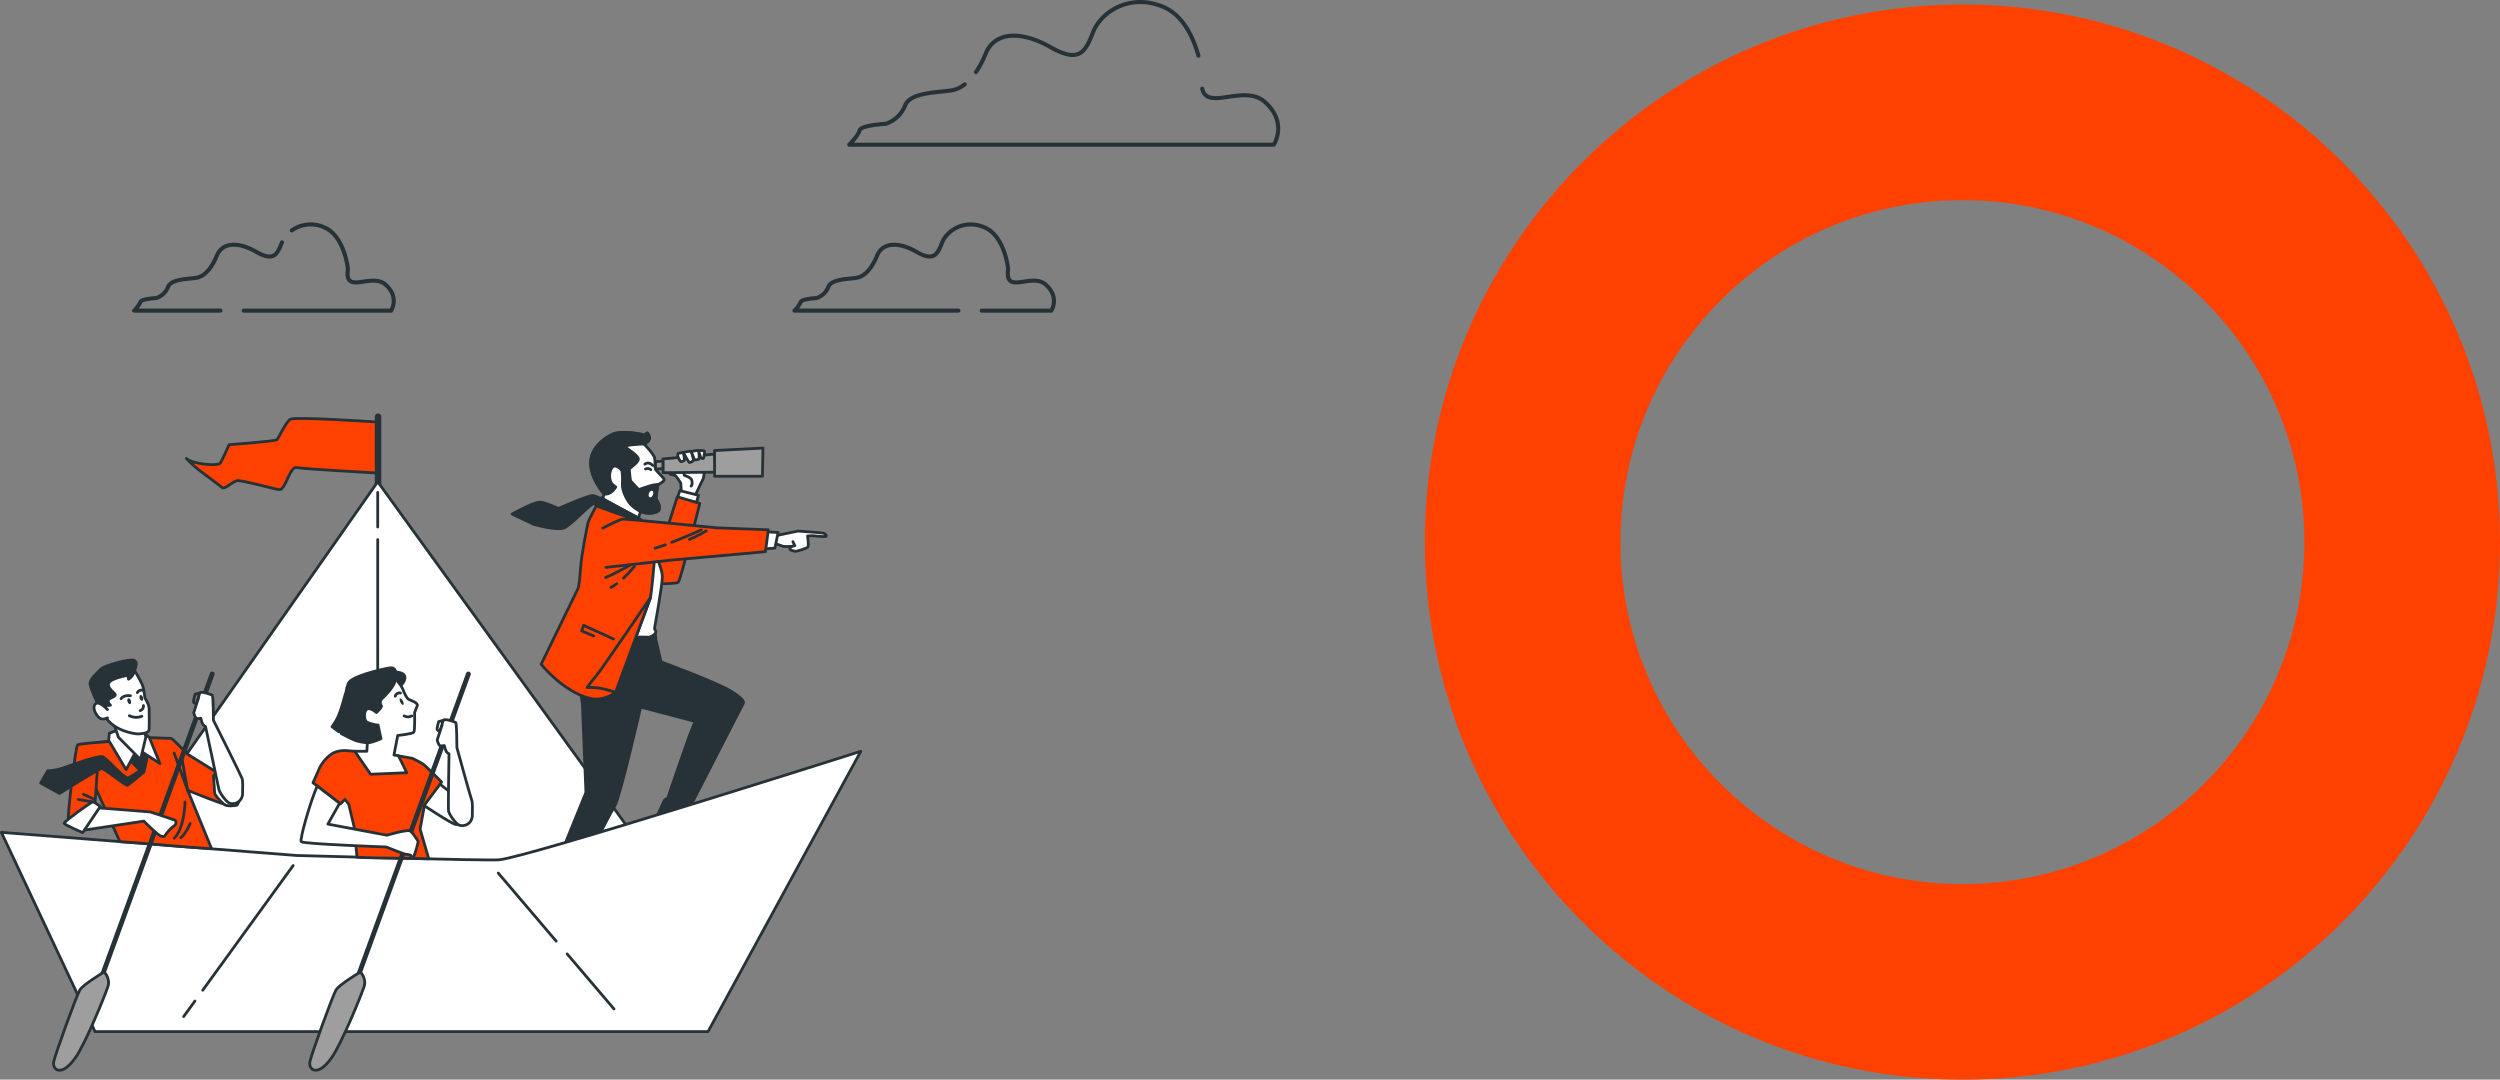 <svg id="_レイヤー_2" data-name="レイヤー 2" xmlns="http://www.w3.org/2000/svg" viewBox="0 0 614.61 265.42"><rect x="0" y="0" width="614.61" height="265.42" fill="#808080" stroke="none"/><defs><style>.cls-1,.cls-2,.cls-3,.cls-4,.cls-5,.cls-6,.cls-7,.cls-8{stroke:#263238;stroke-linecap:round;stroke-linejoin:round}.cls-1,.cls-2,.cls-6,.cls-8{fill:none}.cls-4,.cls-9{fill:#fff}.cls-10,.cls-5{fill:#ff4100}.cls-11,.cls-3{fill:#263238}.cls-2{stroke-width:1.19px}.cls-3,.cls-4,.cls-5,.cls-7,.cls-8{stroke-width:.69px}.cls-6{stroke-width:1.59px}.cls-7{fill:#9e9e9e}</style></defs><g id="_デザイン" data-name="デザイン"><g id="freepik--Clouds--inject-345"><path class="cls-1" d="M237.18 20.73c-.84.67-1.82 1.16-2.86 1.41-2.87.64-10.52.32-11.82 3.83a7.627 7.627 0 0 1-4.78 4.47s-6.06.32-6.39 1.62-2.55 3.51-2.55 3.51h104.39s3.51-5.42-2.23-10.52c-5.03-4.47-14.21 2.3-15.38-3.24M294.62 13.68c-1.17-4.2-3.62-9.87-8.59-11.97-8.3-3.51-15.32 1.28-17.24 6.06-1.92 4.78-3.19 7.98-10.52 3.83s-13.76-3.83-15.96 1.62c-.63 1.58-1.43 3.08-2.37 4.5M59.91 76.37h36.25s2.12-3.24-1.35-6.37-10.24 2.7-9.27-3.86c0 0-.81-8.09-5.79-10.23a8.072 8.072 0 0 0-8.01.73"/><path class="cls-1" d="M69.32 59.58c-1.16 2.9-1.93 4.86-6.37 2.31-4.43-2.54-8.3-2.31-9.65.97-1.35 3.29-3.09 5.02-4.86 5.4-1.76.38-6.37.19-7.15 2.32a4.602 4.602 0 0 1-2.9 2.7s-3.67.19-3.86.96a7.52 7.52 0 0 1-1.55 2.12h21.21M241.35 76.37h17.12s2.12-3.24-1.35-6.37-10.23 2.7-9.27-3.86c0 0-.77-8.09-5.79-10.23s-9.26.81-10.42 3.67-1.93 4.86-6.37 2.31c-4.44-2.54-8.3-2.31-9.65.97s-3.09 5.02-4.86 5.4c-1.76.38-6.37.19-7.14 2.32a4.625 4.625 0 0 1-2.9 2.7s-3.67.19-3.86.96a7.52 7.52 0 0 1-1.55 2.12h40.32"/></g><g id="freepik--Characters--inject-292"><path class="cls-5" d="M92.57 103.74s-19.99-1.35-21.17-.68-2.88 4.74-3.4 5.08-11.69 1.19-11.69 1.19-1.7 3.9-2.2 4.57c-.51.68-6.44.34-8.3-1.19 1.24 1.32 2.6 2.51 4.07 3.58 2.54 1.86 4.06 3.05 4.74 3.58s2.54-1.53 3.73-1.7c1.18-.17 8.81 2.03 10.33 2.2 1.52.17 2.54-5.76 4.23-5.42 1.69.34 19.99 1.35 19.99 1.35l-.32-12.57z"/><path class="cls-6" d="M92.94 121.06v-18.63"/><path class="cls-4" d="M155.28 204.72l-62.42-86.28-68.31 97.4 93.47 13.72 37.26-24.84z"/><path class="cls-8" d="M92.86 132.66v84.15M92.86 121.06v8.51"/><path class="cls-4" d="M173.08 115.67s.1 1.59-.33 2.31-1.84 3.87-1.84 3.87l-3.4-.4-.14-2.69s-1.08-1.63-1.25-1.8-1.51-.23-1.51-.57.43-.28.43-.28l8.04-.44z"/><path class="cls-8" d="M167.42 115.72s.79.66.79.9v.23s1.75.51 1.88 1.28c.13.76.05 1.23-.19 1.37"/><path class="cls-4" d="M167.13 120.62l4.58 1.14-.47 1.74-4.72-.99.61-1.89z"/><path class="cls-5" d="M166.51 122.13l5.53 1.64s-4.66 18.65-5.27 19.34-9.76.26-9.76.26l.52-13.38 4.83 5.16 4.15-13.02z"/><path class="cls-7" d="M175.73 111.63l-12.76 1.2.06 3.38 12.97-.13-.27-4.45z"/><path class="cls-7" d="M187.57 110.16l-.13 6.92h-11.77v-6.32l11.9-.6zM162.97 113.35l-1.87.14.02 1.82 1.85-.09v-1.87z"/><path class="cls-4" d="M166.8 111.43l1.19-.19c.14.59.23 1.19.28 1.79-.05.29-.66.52-.9.43s-.66-1.04-.75-1.37a.82.82 0 0 1 .18-.66z"/><path class="cls-4" d="M167.98 111.24s1.74-.47 1.93-.23.66 2.12.52 2.26-.79.52-.99.4-1.46-2.43-1.46-2.43z"/><path class="cls-4" d="M169.92 111.01s1.59-.38 1.74-.23.43 2.03 0 2.17c-.29.08-.6.12-.9.09l-.85-2.03zM171.68 110.77s1.27-.05 1.46.09-.1 1.59-.19 1.79-.56.1-.66-.19-.61-1.7-.61-1.7zM158.3 109.13s2.49 2.49 2.65 3.53c.16 1.04 0 2.17.16 2.65s2.09 2.09 2.17 2.57-1.53 1.29-1.53 1.29-.56 3.05-.48 3.37 1.19 1.85.79 2.73-2.49 1.04-3.53.79l-1.04-.32-.56 1.59-8.82-4.41.4-1.53s-3.13-3.45-3.29-7.31c-.16-3.86 3.29-6.36 5.3-7.31 2.01-.95 6.51-.24 7.55.08s.79-.97 1.29-.16.56 1.86-1.04 2.43z"/><path class="cls-3" d="M155.09 124.06c-.96-1.04-2.16-3.37-2.09-4.98.08-1.1.05-2.2-.08-3.29-.08-.24-1.61-2.01-2.49-.79-.88 1.22-.64 3.45.16 4.1l.79.64s-1.19 2.09-2.89 1.69c0 0-3.13-3.45-3.29-7.31-.16-3.86 3.29-6.36 5.3-7.31 2.01-.95 6.51-.24 7.55.08s.79-.97 1.29-.16.56 1.85-1.04 2.41c0 0-5.22.24-4.66.72s3.53 2.25 3.29 3.13c-.24.88-2.01 2.01-2.16 2.25-.16.24.24 2.97.24 2.97l2.01 2.17s4.18-1.59 4.74-1.19c0 0-.56 3.05-.48 3.37s1.19 1.85.79 2.73-2.49 1.04-3.53.79l-1.04-.32c-.89-.42-1.7-1-2.39-1.7z"/><path class="cls-8" d="M159.99 115.47c-.35-.32-.87-.38-1.29-.16M160.47 114.43s-.97-1.12-1.93-.32"/><path class="cls-9" d="M159.54 121.28c-.16.44-.07.87.2.97.27.1.62-.17.79-.61s.07-.87-.2-.97-.64.17-.8.61z"/><path class="cls-4" d="M147.86 122.38s8.34 4.82 9.07 4.98 1.93 1.85 1.93 1.85l-12.29-4.82 1.28-2.01z"/><path class="cls-3" d="M161.1 155.72l.13 1.46 1.27 5.52s14.23 5.25 17.48 7.38 2.92 2.53 2.66 3-12.43 24.21-12.43 24.21l.86.73-2.13 4.37c.69.73 1.42 1.42 2.19 2.06 1.01.62 2.07 1.15 3.18 1.59.53.14.33.79-.14 1.06s-4.59.67-5.39.67-5.39-3-5.85-3.26c-.46-.27-2.38-.86-2.46-1.46s.33-1.99.93-2.46 1.73-3.73 2.06-3.99.73-.2.79-.6 5.12-14.83 5.12-14.83l1.5-3.82-13.37-3.52s-5.05 22.15-6.38 24.34c-1.33 2.19-7.12 13.57-7.12 13.57s.73 1.47.6 1.73-1.46 2.06-1.46 2.06 1.33 2.59 1.53 2.86 2.13 2.06 3.06 2.53c.93.46.13.86-.73 1.13s-4.85.2-5.26 0-5.92-5.25-6.12-5.59c-.25-.54-.2-1.17.13-1.66.47-.77.89-1.56 1.26-2.38 0-.4.02-.8.07-1.19.07-.2 1.19-2.2 1.19-2.2l5.78-14.23-.87-21.81-1.12-7.15 1.66-9.24 17.36-.86z"/><path class="cls-4" d="M158.71 130.65s4.12 8.51 4.12 11.04-1.93 12.57-1.93 12.84.6.66.2 1.19c-.4.46-.94.78-1.53.93l-6.92-.13 6.05-25.87z"/><path class="cls-5" d="M146.58 124.39s-1.85 3.37-2.01 4.1-1.63 7.59-1.87 11.52c-.24 3.93-.62 4.7-.62 4.7l-9.04 18.59s5.27 6.72 12.02 8.39c3.38.84 6.26-1.45 6.26-1.45s8.43-22.83 8.59-23.31c.16-.48 1.12-9.31 1.04-11.29-.08-1.99-2.41-6.99-2.41-6.99l-11.96-4.26z"/><path class="cls-8" d="M150.83 157.1l-7.36-3.37-.46 1.38 2.91 1.23"/><path class="cls-5" d="M159.9 146.93s-11.96 17.61-13.32 19.21c-1.36 1.6-2.25 2.89-2.25 2.89 1.46-.08 2.92.05 4.34.4l2.01.56.64.24 8.59-23.31z"/><path class="cls-8" d="M155.25 138.76s-4.66 2.57-6.36 3.21M151.64 143.5c-.46.34-.94.63-1.45.89M155.98 139.24c-.83 1.02-1.73 1.99-2.69 2.89"/><path class="cls-4" d="M190.92 131.66l5.24-1.1s5.82.4 6.28.52.93.64.58.79-3.32-.17-3.32-.17l-1.16.06s.35 2.38.06 2.73-2.73 1.05-2.97 1.05-1.39-.23-1.45-.58.46-.64.46-.64c-.7.06-1.4.06-2.09 0-.46-.12-2.09-.75-2.09-.75l.46-1.9z"/><path class="cls-8" d="M194.93 133.16l.47.99-.76.17"/><path class="cls-4" d="M188.01 130.74l3.29.16-.8 3.85-3.29.24.8-4.25z"/><path class="cls-3" d="M156.94 127.36s-9.86-5.52-11.23-5.52-8.43 3.18-8.43 3.18-3.6-1.72-4.81-1.55c-1.87.27-6.58 2.91-6.58 2.91l5.33 2.53s5.6 1.59 7.42.89c1.82-.7 6.69-6.2 7.38-5.96.68.24 11.68 4.37 11.68 4.37"/><path class="cls-5" d="M148.19 129.85s4.18-2.25 5.06-2.25 23.04 2.16 23.04 2.16l12.6.49-.71 5.38-23.28 2.08-15.89 1.77"/><path class="cls-8" d="M163.55 133.94c-.94.34-1.8.64-2.5.83M172.39 130.28s-3.76 1.69-7.25 3.05M173.62 130.52a34.02 34.02 0 0 1-4.13 2.09"/><path class="cls-4" d="M23.36 253.62L.34 204.63l72.65 5.69s46.71 1.32 49.7 1.06c7.05-.61 88.93-26.68 88.93-26.68l-37.56 68.92H23.36z"/><path class="cls-8" d="M139.42 234.51l11.53 13.54M122.49 214.64l14.25 16.74M47.92 246.1l-2.77 3.81M72.07 212.79l-22.23 30.65"/><path class="cls-5" d="M46.15 194.3l5.87 14.35c-7.94-.48-15.61-1.31-22.55-1.74l-6.82-15.1 1.64-9.28 6.44-.71 6.44-.47s4.77.18 4.96.18 4.02 3.9 4.02 3.9l10.95 6.83s.19 5.34-.23 5.81-10.72-3.78-10.72-3.78z"/><path class="cls-8" d="M42.85 206.07c2.54-2.53 2.64-8.88 2.64-8.88M46.76 202.47s-1.16 2.65-2.33 3.49"/><path class="cls-4" d="M53.89 188.87l-1.42 1.89s.3 3.61.3 4.19 2.24 2.96 2.84 3.07c.86.13 1.74.11 2.6-.06.47-.18 1.01-2.84 1.12-3.37s-5.44-5.73-5.44-5.73z"/><path class="cls-8" d="M49.2 170.32l-1.24.35c-.17.58-.3 1.17-.4 1.77 0 .27.24.49.51.48h.08c.28-.06 1.05-2.6 1.05-2.6zM46.13 194.3l-3.31-9.15M46.13 194.3l-1.48-8.27"/><path class="cls-5" d="M29.94 182.13s-10.41.55-10.88 1.02-2.64 18.02-2.23 18.79c.41.77 3.38 1.16 3.38 1.16l3.13-5.08.67-9.93"/><path class="cls-3" d="M31.43 186.31l3.01 3.1s-2.18 1.55-3.01 1.82c-.82.27-5.2-4.83-6.2-5.2-1-.37-8.39 2.28-9.85 2.83-1.18.37-2.41.58-3.65.64l-1.74 3.01 4.65 2.55s9.57-6.01 10.3-6.11 5.92 4.28 6.38 4.1 4.09-3.28 4.09-3.28l1.11-5.28-3.28-1.46-1.82 3.27z"/><path class="cls-4" d="M28.59 179.61l-1.7.66-.19 1.7 4.31 7.25 2.29-4.31 1.31-.26 4.71 3.07-2.61-6.41-1.18-.98-6.94-.72z"/><path class="cls-4" d="M27.81 177.45l1.31 3.8 5.43 5.49 1.31-5.56-.46-1.9-7.59-1.83z"/><path class="cls-4" d="M32.9 164.52s1.99 3.28 2.29 4.43c.31 1.14.33 2.38.49 2.71s.99 1.48.99 2.78.08 4.59-.08 5.16-1.39.74-2.38.82c-.99.08-3.52-.49-5.16-1.39a8.436 8.436 0 0 1-3.69-3.69c-.99-1.8-.82-4.18-.66-4.59s0-4.59 2.87-5.65c1.7-.64 3.54-.84 5.33-.57z"/><path class="cls-3" d="M25.36 173.54l1.8-.17s-.82-.73-.49-1.31 2.13-.82 1.56-1.47-1.97-1.64-1.47-2.71 4.18-1.8 4.5-1.8.33.9.33.9c.68-.4 1.17-1.04 1.39-1.8.4-1.31.98-2.46-.08-2.87s-7.38 1.39-8.03 2.13c-.66.74-2.95 2.46-2.71 3.85.24 1.39 1.89 4.84 2.21 5.25s.99 0 .99 0z"/><path class="cls-4" d="M26.42 174.44s-2.13-2.38-3.03-1.31c-.9 1.07.57 3.18 1.31 3.52.74.35 1.72-.17 1.72-.17M32.06 171.04s-1.64-.26-2.29.72"/><path class="cls-8" d="M33.76 170.26c.3-.49.88-.72 1.44-.59M35.26 173.46c.08.55-.26 1.08-.79 1.24M31.8 175.95c.96.49 2.08.54 3.07.13"/><path class="cls-11" d="M32.17 172.25c.13.4.05.77-.17.85s-.51-.19-.64-.58-.05-.79.17-.85.51.19.64.58zM35.15 171.44c.13.4.05.77-.17.85s-.51-.19-.64-.58-.05-.77.17-.85.52.19.64.58z"/><path class="cls-2" d="M52.17 165.7l-27.14 74.41"/><path class="cls-4" d="M50.52 178.59s3.15 14.63 3.27 15.39c.12.77 1.65 2.96 2.54 3.43.15.08.31.13.48.15 1.35.2 2.6-.74 2.8-2.09.01-.1.02-.19.02-.29.06-1.48.08-3.27-.12-3.8-.35-.95-7.05-14.33-7.05-14.33s0-5.96-.29-6.14-2.6-1.01-2.96-.59c-.24.37-.37.8-.4 1.24l-1.19 3.66c.09.42.25.82.47 1.19.17.21.45.3.71.23l.59-.06s.21 1.72 1.12 2.01zM23.71 198.56l13.26 1.06s5.96 1.95 6.14 2.07.18.77 0 1.06c-.2.26-.46.47-.77.59-.67.62-1.26 1.31-1.77 2.07-.18.35-.24.29-1.01.12s-4.19-3.66-4.19-3.66l-15.27 2.3 3.6-5.61z"/><path class="cls-4" d="M24.65 198.27s-1.48-1.19-1.89-1.12-7.05 4.83-6.99 5.23 4.55 2.32 4.55 2.32l4.33-6.43z"/><path class="cls-8" d="M19.27 196.55l3.49.59M23.07 196.45l-2.54-1.17"/><path class="cls-4" d="M107.27 192.09s6.41 4.95 7 5.64 1.11 2.22.6 3.25c-.51 1.02-1.8 1.8-2.82 1.71s-8.89-5.38-8.89-5.38l4.1-5.21z"/><path class="cls-5" d="M103.27 203.8l2.14 7.34c-5.12-.25-11.2-.05-17.64-.4l-.74-7.59-1.3-5.46-.92-1.15-1.11 1.11-6.75-5.21s1.54-3.42 1.62-3.67c.64-1.28 1.58-2.4 2.73-3.25 1.78-1.35 4.3-.95 4.37-.94l1.56.12 9.63.93s4 .7 4.45.79c.91.4 1.8.87 2.65 1.39.85.6 4.61 4.45 4.61 4.45l-4.19 5.61-1.1 5.93z"/><path class="cls-3" d="M97.29 165.23s2.13 0 2.26 1.22c.13 1.22-1.29 2.32-1.29 2.32l-2.19-1.8 1.23-1.74z"/><path class="cls-4" d="M96.84 166.35s1.86 2.13 2.22 3.15c.37 1.02.93 2.13 1.39 2.41s2.41.83 2.13 1.59-.65 1.67-.65 1.67.1 4.35-.18 4.81-3.97.83-3.97.83l-.93 4.81 1.11.18 2.04 4.17-8.89.37-3.89-5.64h2.96l.28-4.17s-2.41-3.52-2.5-5.09c-.09-1.57 8.88-9.09 8.88-9.09z"/><path class="cls-3" d="M96.2 164.17c-.92 0-9.17 1.84-10.4 3.58-.32.45-.57 1.45-.79 2.69l-.09.08s-1.19 4.58-1.99 6.04c-.39.73-.82 1.43-1.3 2.11l1.67 1.24.79-1.51-.22 1.93s2.8 1.51 3.88 1.83c.69.18 1.38.32 2.09.4.15.03.3.05.46.05 1.22 0 3.36-1.02 3.36-1.02l-.72-3.36c-.31.1-2.24-.4-2.75-.71s-.91-1.94-.2-2.96 2.55.61 2.55.61 1.43-1.33 1.22-1.63a1.4 1.4 0 0 1 .1-1.73c.61-.61 2.96-2.75 3.36-4.69.41-1.94-.11-2.94-1.04-2.94z"/><path class="cls-11" d="M99.06 172.33c.21.43.25.85.07.94s-.49-.19-.71-.62c-.21-.43-.25-.85-.07-.94s.49.19.71.62z"/><path class="cls-8" d="M97.16 171.16c.15-.57.72-.92 1.29-.79M99.35 176c.58.33 1.29.33 1.87 0"/><path class="cls-2" d="M115.15 165.7l-27.14 74.41"/><path class="cls-4" d="M102.82 206.9s-1.32-2.32-2.1-2.65c-.77-.33-5.59 1.08-5.59 1.08l-14.52-2.73 2.88-5.12-5.51-4.24c-1.85 4.28-4.37 13.33-3.92 13.7.66.55 20.92 1.29 20.92 1.29s4.31 1.77 4.77 1.77c.38.03.75.1 1.1.22.54.17.04.51.06.72 0-.03.69-.13.71-.16.53-1 1.2-3.87 1.2-3.87z"/><path class="cls-8" d="M109.08 177.06l-1.24.35c-.17.58-.3 1.17-.4 1.77 0 .27.24.49.51.48h.08c.28-.06 1.04-2.6 1.04-2.6z"/><path class="cls-4" d="M110.39 185.33s-.24 13.29-.12 14.06 1.65 2.95 2.54 3.42c.15.08.32.13.48.15 1.35.2 2.6-.74 2.8-2.09.01-.1.02-.19.02-.29.06-1.48.08-3.27-.12-3.8-.36-.95-3.67-13-3.67-13s0-5.96-.29-6.15-2.6-1-2.96-.59c-.24.37-.37.8-.4 1.24l-1.19 3.66c.09.42.25.82.47 1.19.17.21.45.3.71.23l.59-.06s.23 1.72 1.12 2.01z"/><path class="cls-7" d="M25.23 239.19s-4.79 2.85-5.6 4.18-6.01 15.69-6.42 17.63 1.82 3.97 5.3-.92c2.55-3.58 7.44-15.69 8.05-17.63.61-1.93-1.12-4.18-1.33-3.26zM88.22 239.19s-4.79 2.85-5.61 4.18c-.81 1.33-6.01 15.69-6.42 17.63-.41 1.93 1.82 3.97 5.3-.92 2.55-3.58 7.44-15.69 8.05-17.63.61-1.93-1.12-4.18-1.32-3.26z"/></g><path class="cls-10" d="M482.45 265.42c-72.87 0-132.16-59.28-132.16-132.16S409.58 1.11 482.45 1.11s132.16 59.28 132.16 132.16-59.28 132.16-132.16 132.16zm0-216.22c-46.36 0-84.07 37.71-84.07 84.07s37.71 84.07 84.07 84.07 84.07-37.71 84.07-84.07-37.71-84.07-84.07-84.07z"/></g></svg>